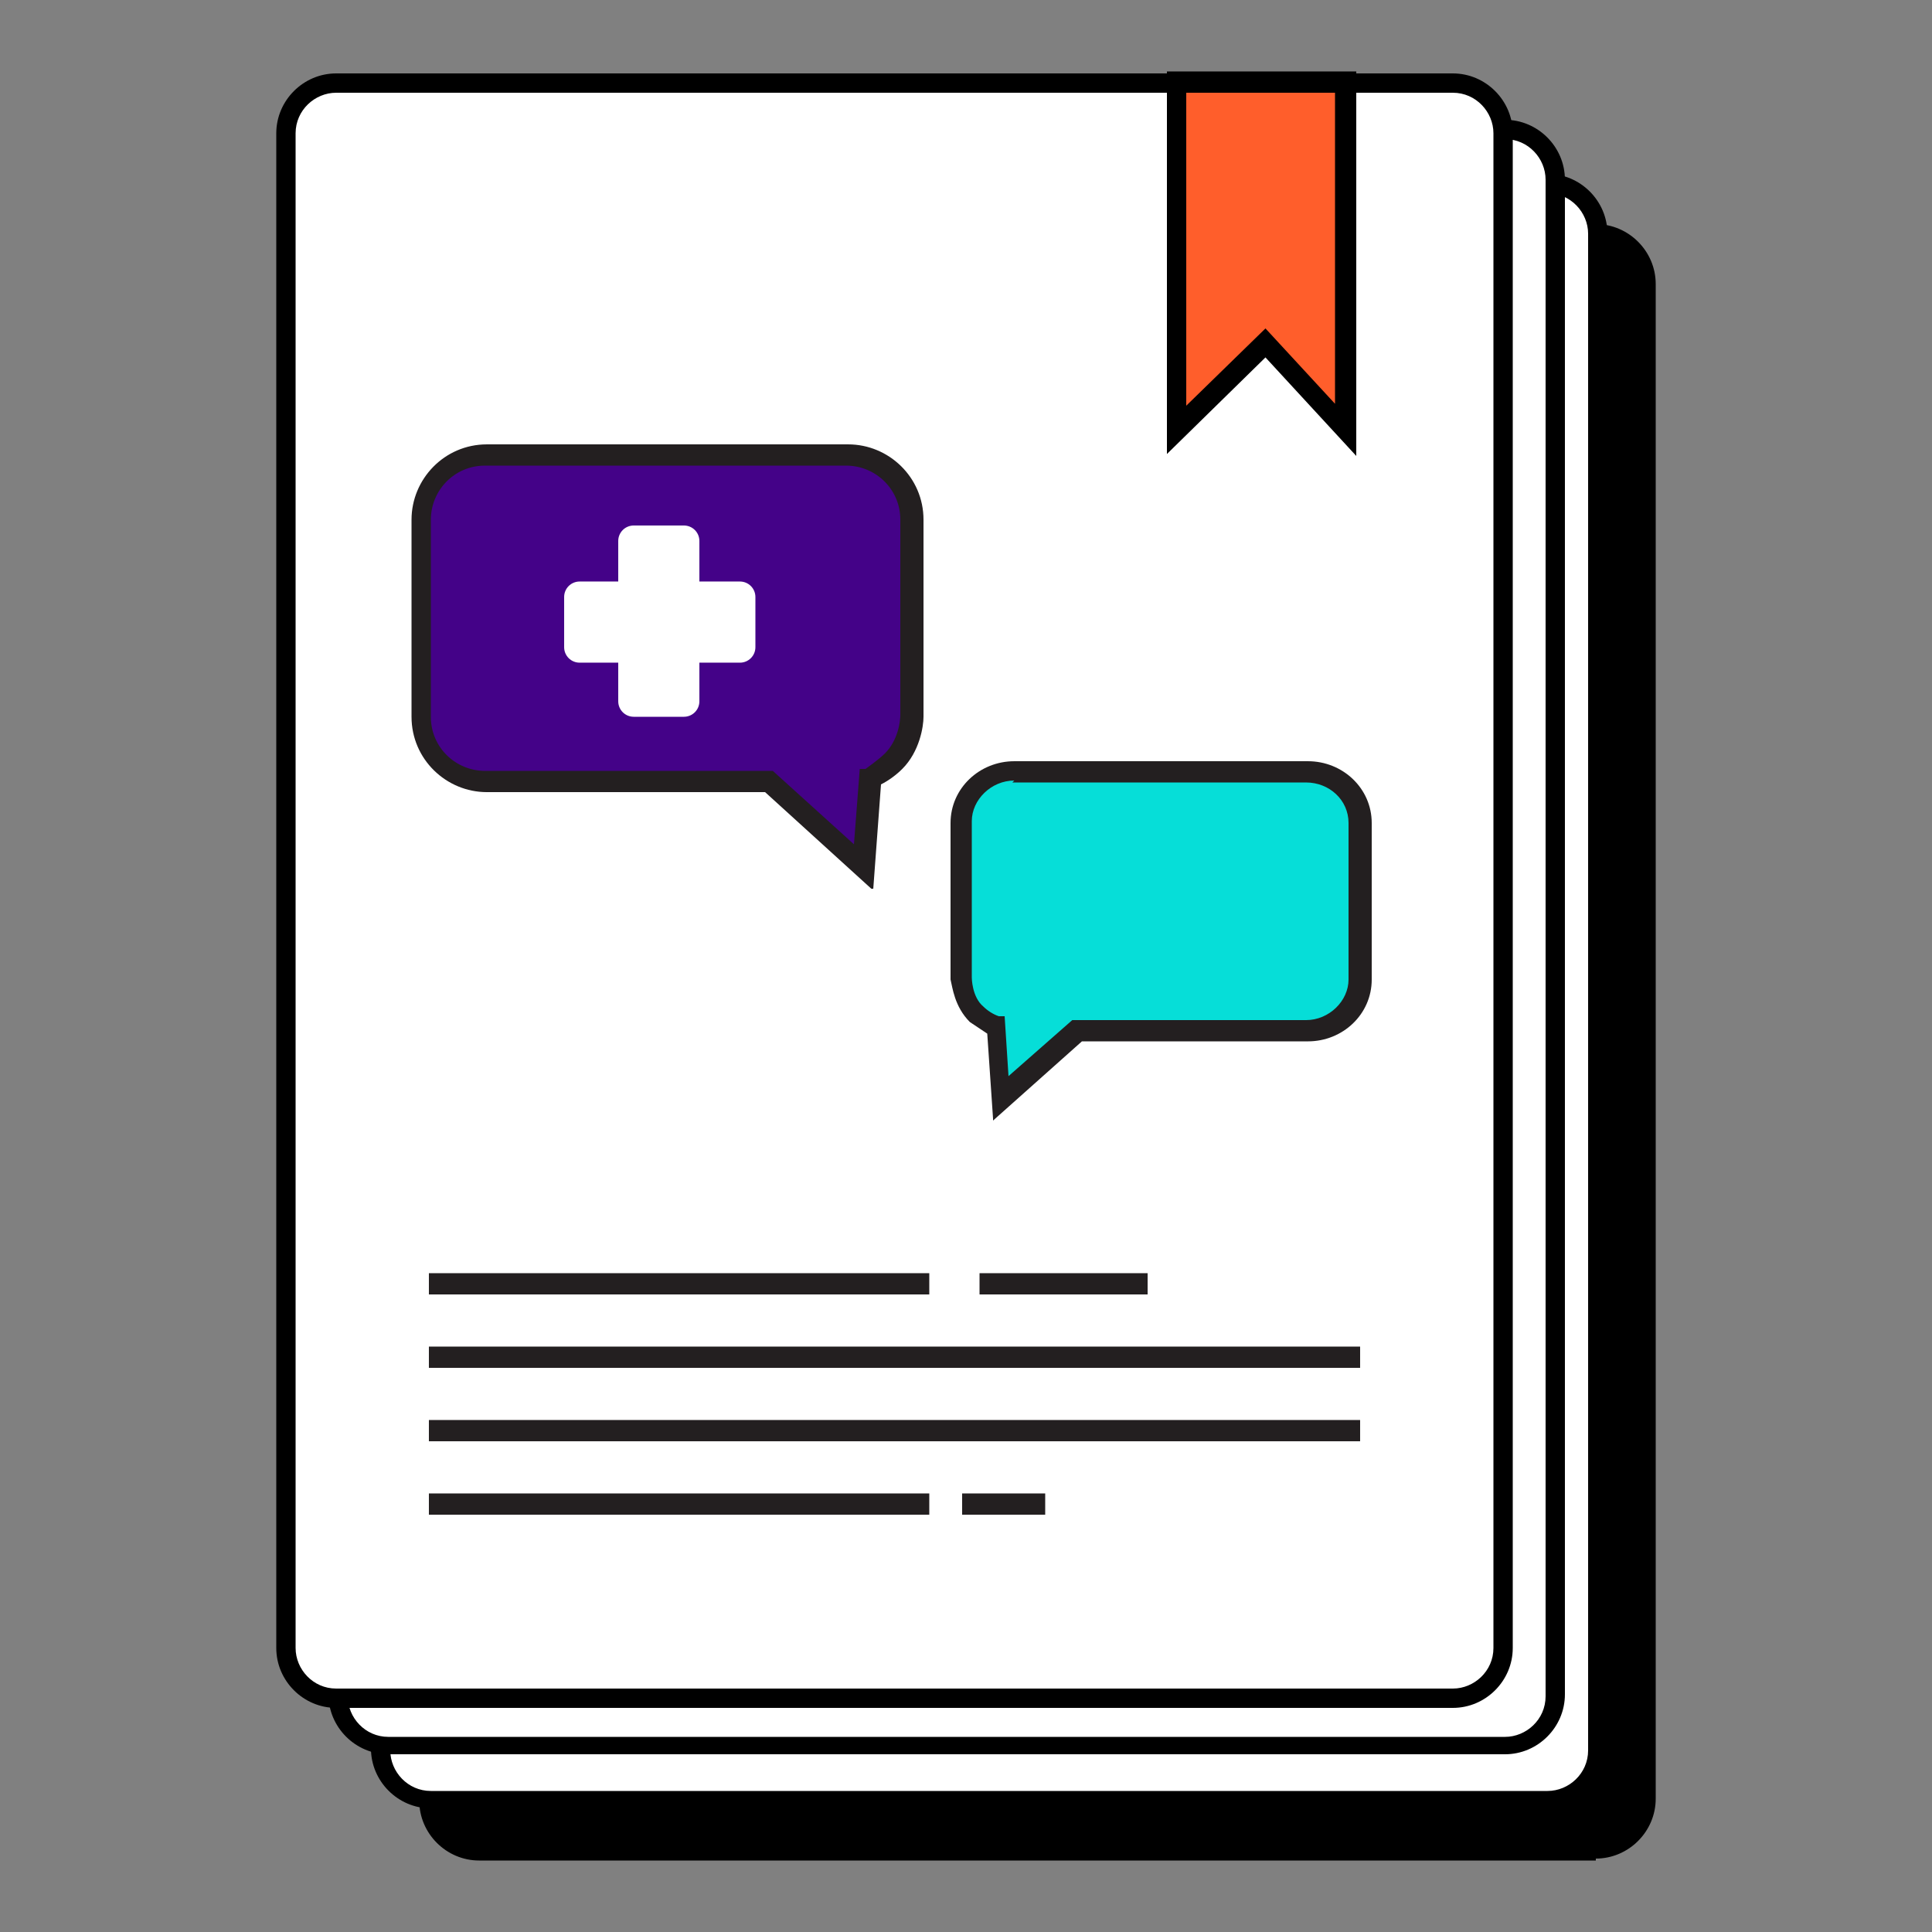 <svg width="189" height="189" viewBox="0 0 189 189" fill="none" xmlns="http://www.w3.org/2000/svg">
<rect x="0" y="0" width="189" height="189" fill="#808080" stroke="none"/>
<g clip-path="url(#clip0_1463_6077)">
<g clip-path="url(#clip1_1463_6077)">
<path d="M92.989 75.599C95.446 72.764 96.958 69.173 96.958 65.393C96.958 55.565 87.508 47.816 75.979 47.816C64.45 47.816 55 55.754 55 65.393C55 75.032 64.45 82.97 75.979 82.97C79.57 82.97 82.783 82.214 85.807 80.891L95.257 84.86L93.178 75.599H92.989Z" fill="#231F20"/>
<path d="M96.39 86.562L85.428 82.026C82.404 83.349 79.002 83.916 75.6 83.916C63.504 83.916 53.676 75.6 53.676 65.205C53.676 54.81 63.504 46.494 75.6 46.494C87.696 46.494 97.524 54.81 97.524 65.205C97.524 68.985 96.201 72.576 93.744 75.6L96.201 86.373L96.39 86.562ZM85.428 79.947L93.555 83.349L91.665 75.411L92.043 75.033C94.5 72.198 95.634 68.985 95.634 65.394C95.634 56.133 86.751 48.762 75.6 48.762C64.449 48.762 55.566 56.133 55.566 65.394C55.566 74.655 64.449 82.026 75.6 82.026C78.813 82.026 82.026 81.27 84.861 80.136H85.239L85.428 79.947Z" fill="#231F20"/>
<path d="M107.918 108.863C105.461 106.028 103.949 102.437 103.949 98.657C103.949 88.829 113.399 81.08 124.928 81.08C136.457 81.08 145.907 89.018 145.907 98.657C145.907 108.485 136.457 116.234 124.928 116.234C121.337 116.234 118.124 115.478 115.1 114.155L105.65 118.124L107.729 108.863H107.918Z" fill="#231F20"/>
<path d="M104.327 119.826L106.784 109.053C104.327 106.029 103.004 102.438 103.004 98.658C103.004 88.452 112.832 79.947 124.928 79.947C137.024 79.947 146.852 88.263 146.852 98.658C146.852 109.053 137.024 117.369 124.928 117.369C121.526 117.369 118.124 116.613 115.1 115.479L104.138 120.015L104.327 119.826ZM124.928 82.026C113.966 82.026 104.894 89.397 104.894 98.658C104.894 102.06 106.217 105.462 108.485 108.297L108.863 108.675L106.973 116.613L115.1 113.211H115.478C118.313 114.723 121.526 115.29 124.739 115.29C135.701 115.29 144.773 107.919 144.773 98.658C144.773 89.397 135.89 82.026 124.739 82.026H124.928Z" fill="#231F20"/>
<path d="M126.441 15.877V49.897L135.324 41.392L143.073 49.897V15.877H126.441Z" fill="#231F20"/>
<path d="M144.018 52.354L135.135 42.715L125.496 52.165V14.932H144.018V52.354ZM127.386 16.822V47.44L135.135 39.88L141.939 47.251V17.011H127.386V16.822Z" fill="#231F20"/>
<path d="M144.395 139.672H53.297V141.751H144.395V139.672Z" fill="#231F20"/>
<path d="M144.395 146.854H53.297V148.933H144.395V146.854Z" fill="#231F20"/>
<path d="M102.248 154.035H53.297V156.114H102.248V154.035Z" fill="#231F20"/>
<path d="M78.246 55.188H73.332C72.497 55.188 71.82 55.864 71.82 56.7V72.386C71.82 73.222 72.497 73.898 73.332 73.898H78.246C79.081 73.898 79.758 73.222 79.758 72.386V56.7C79.758 55.864 79.081 55.188 78.246 55.188Z" fill="#231F20"/>
<path d="M78.248 74.088H73.145C73.145 74.088 71.633 73.332 71.633 72.576V56.7C71.633 56.7 72.389 55.188 73.145 55.188H78.248C78.248 55.188 79.76 55.944 79.76 56.7V72.576C79.76 72.576 79.004 74.088 78.248 74.088ZM73.145 55.377C73.145 55.377 71.633 55.944 71.633 56.889V72.764C71.633 72.764 72.2 74.276 73.145 74.276H78.248C78.248 74.276 79.76 73.71 79.76 72.764V56.889C79.76 56.889 79.193 55.377 78.248 55.377H73.145Z" fill="#231F20"/>
<path d="M66.34 62.748V67.662C66.34 68.497 67.017 69.174 67.852 69.174H83.539C84.374 69.174 85.051 68.497 85.051 67.662V62.748C85.051 61.913 84.374 61.236 83.539 61.236H67.852C67.017 61.236 66.34 61.913 66.34 62.748Z" fill="#231F20"/>
<path d="M83.728 69.174H67.852C67.852 69.174 66.34 68.418 66.34 67.662V62.559C66.34 62.559 67.096 61.047 67.852 61.047H83.728C83.728 61.047 85.24 61.803 85.24 62.559V67.662C85.24 67.662 84.484 69.174 83.728 69.174ZM67.852 61.236C67.852 61.236 66.34 61.803 66.34 62.748V67.851C66.34 67.851 66.907 69.363 67.852 69.363H83.728C83.728 69.363 85.24 68.796 85.24 67.851V62.748C85.24 62.748 84.673 61.236 83.728 61.236H67.852Z" fill="#231F20"/>
<path d="M156.113 180.873H46.871C44.225 180.873 41.957 178.605 41.957 175.959V27.783C41.957 25.137 44.225 22.869 46.871 22.869H156.113C158.759 22.869 161.027 25.137 161.027 27.783V175.959C161.027 178.605 158.759 180.873 156.113 180.873Z" fill="black"/>
<path d="M156.113 182.007H46.871C43.658 182.007 41.012 179.361 41.012 176.148V27.783C41.012 24.57 43.658 21.924 46.871 21.924H156.113C159.326 21.924 161.972 24.57 161.972 27.783V175.959C161.972 179.172 159.326 181.818 156.113 181.818V182.007ZM46.871 24.003C44.792 24.003 42.902 25.704 42.902 27.972V176.148C42.902 178.227 44.603 180.117 46.871 180.117H156.113C158.192 180.117 160.082 178.416 160.082 176.148V27.783C160.082 25.704 158.381 23.814 156.113 23.814H46.871V24.003Z" fill="black"/>
<path d="M151.39 175.959H42.148C39.502 175.959 37.234 173.691 37.234 171.045V22.869C37.234 20.223 39.502 17.955 42.148 17.955H151.39C154.036 17.955 156.304 20.223 156.304 22.869V171.045C156.304 173.691 154.036 175.959 151.39 175.959Z" fill="white"/>
<path d="M151.39 176.904H42.148C38.935 176.904 36.289 174.258 36.289 171.045V22.869C36.289 19.656 38.935 17.01 42.148 17.01H151.39C154.603 17.01 157.249 19.656 157.249 22.869V171.045C157.249 174.258 154.603 176.904 151.39 176.904ZM42.148 19.089C40.069 19.089 38.179 20.79 38.179 23.058V171.234C38.179 173.313 39.88 175.203 42.148 175.203H151.39C153.469 175.203 155.359 173.502 155.359 171.234V22.869C155.359 20.79 153.658 18.9 151.39 18.9H42.148V19.089Z" fill="black"/>
<path d="M147.419 170.666H37.988C35.342 170.666 33.074 168.398 33.074 165.752V17.576C33.074 14.93 35.342 12.662 37.988 12.662H147.23C149.876 12.662 152.144 14.93 152.144 17.576V165.752C152.144 168.398 149.876 170.666 147.23 170.666H147.419Z" fill="white"/>
<path d="M147.419 171.613H37.988C34.775 171.613 32.129 168.967 32.129 165.754V17.578C32.129 14.365 34.775 11.719 37.988 11.719H147.23C150.443 11.719 153.089 14.365 153.089 17.578V165.754C153.089 168.967 150.443 171.613 147.23 171.613H147.419ZM37.988 13.798C35.909 13.798 34.019 15.499 34.019 17.767V165.943C34.019 168.022 35.72 169.912 37.988 169.912H147.23C149.309 169.912 151.199 168.211 151.199 165.943V17.578C151.199 15.499 149.498 13.609 147.23 13.609H37.988V13.798Z" fill="black"/>
<path d="M142.129 165.942H32.887C30.241 165.942 27.973 163.674 27.973 161.028V13.041C27.973 10.395 30.241 8.127 32.887 8.127H142.129C144.775 8.127 147.043 10.395 147.043 13.041V161.217C147.043 163.863 144.775 166.131 142.129 166.131V165.942Z" fill="white"/>
<path d="M142.128 167.076H32.886C29.673 167.076 27.027 164.43 27.027 161.217V13.041C27.027 9.828 29.673 7.182 32.886 7.182H142.128C145.341 7.182 147.987 9.828 147.987 13.041V161.217C147.987 164.43 145.341 167.076 142.128 167.076ZM32.886 9.072C30.807 9.072 28.917 10.773 28.917 13.041V161.217C28.917 163.296 30.618 165.186 32.886 165.186H142.128C144.207 165.186 146.097 163.485 146.097 161.217V13.041C146.097 10.962 144.396 9.072 142.128 9.072H32.886Z" fill="black"/>
<path d="M115.102 8.127V41.958L123.985 33.642L131.734 41.958V8.127H115.102Z" fill="#FF5E2B"/>
<path d="M132.678 44.603L123.795 34.964L114.156 44.414V6.992H132.678V44.414V44.603ZM116.046 9.071V39.689L123.795 32.129L130.599 39.5V9.071H116.046Z" fill="black"/>
<path d="M133.055 131.732H41.957V133.811H133.055V131.732Z" fill="#231F20"/>
<path d="M133.055 138.914H41.957V140.993H133.055V138.914Z" fill="#231F20"/>
<path d="M84.861 75.979C84.861 75.979 86.373 75.412 87.129 74.467C88.83 72.766 89.019 70.498 89.019 69.931V50.653C89.019 47.062 86.184 44.227 82.593 44.227H47.25C43.659 44.227 40.824 47.062 40.824 50.653V69.931C40.824 73.522 43.659 76.357 47.25 76.357H75.033C78.057 79.192 81.081 81.838 84.294 84.673C84.483 81.838 84.672 78.814 84.861 75.979Z" fill="#440288"/>
<path d="M85.24 86.941L74.845 77.491H47.629C43.66 77.491 40.258 74.278 40.258 70.12V50.842C40.258 46.873 43.471 43.471 47.629 43.471H82.972C86.941 43.471 90.343 46.684 90.343 50.842V70.12C90.343 71.065 89.965 73.522 88.264 75.223C87.697 75.79 86.941 76.357 86.185 76.735L85.429 86.941H85.24ZM47.44 45.55C44.416 45.55 42.148 48.007 42.148 50.842V70.12C42.148 73.144 44.605 75.412 47.44 75.412H75.601L83.539 82.594L84.106 75.223H84.673C84.673 75.223 85.996 74.278 86.563 73.711C87.886 72.388 88.075 70.498 88.075 69.931V50.842C88.075 47.818 85.618 45.55 82.783 45.55H47.44Z" fill="#231F20"/>
<path d="M90.908 146.098H41.957V148.177H90.908V146.098Z" fill="#231F20"/>
<path d="M66.906 51.408H61.992C61.157 51.408 60.48 52.085 60.48 52.92V68.607C60.48 69.442 61.157 70.119 61.992 70.119H66.906C67.742 70.119 68.418 69.442 68.418 68.607V52.92C68.418 52.085 67.742 51.408 66.906 51.408Z" fill="white"/>
<path d="M55.188 58.4V63.314C55.188 64.149 55.864 64.826 56.7 64.826H72.386C73.222 64.826 73.898 64.149 73.898 63.314V58.4C73.898 57.565 73.222 56.888 72.386 56.888H56.7C55.864 56.888 55.188 57.565 55.188 58.4Z" fill="white"/>
<path d="M97.523 100.547C97.523 100.547 96.389 99.98 95.633 99.413C94.31 98.09 94.121 96.389 94.121 95.822V80.513C94.121 77.678 96.389 75.41 99.224 75.41H127.952C130.787 75.41 133.055 77.678 133.055 80.513V95.822C133.055 98.657 130.787 100.925 127.952 100.925H105.461C103.004 103.193 100.547 105.272 98.09 107.54C98.09 105.272 97.712 103.004 97.523 100.547Z" fill="#06DED8"/>
<path d="M97.146 109.432L96.579 101.116C96.579 101.116 95.445 100.36 94.878 99.982C93.366 98.47 93.177 96.58 92.988 95.824V80.515C92.988 77.113 95.823 74.467 99.225 74.467H127.953C131.355 74.467 134.19 77.113 134.19 80.515V95.824C134.19 99.226 131.355 101.872 127.953 101.872H105.84L97.146 109.621V109.432ZM99.225 76.357C96.957 76.357 95.067 78.247 95.067 80.326V95.635C95.067 95.635 95.067 97.525 96.201 98.47C96.579 98.848 97.146 99.226 97.713 99.415H98.28L98.658 105.274L104.895 99.793H127.764C130.032 99.793 131.922 97.903 131.922 95.824V80.515C131.922 78.247 130.032 76.546 127.764 76.546H99.036L99.225 76.357Z" fill="#231F20"/>
<path d="M90.908 124.551H41.957V126.63H90.908V124.551Z" fill="#231F20"/>
<path d="M112.267 124.551H95.824V126.63H112.267V124.551Z" fill="#231F20"/>
<path d="M102.248 146.098H94.121V148.177H102.248V146.098Z" fill="#231F20"/>
</g>
</g>
<defs>
<clipPath id="clip0_1463_6077">
<rect width="189" height="189" fill="white"/>
</clipPath>
<clipPath id="clip1_1463_6077">
<rect width="189" height="189" fill="white"/>
</clipPath>
</defs>
</svg>

